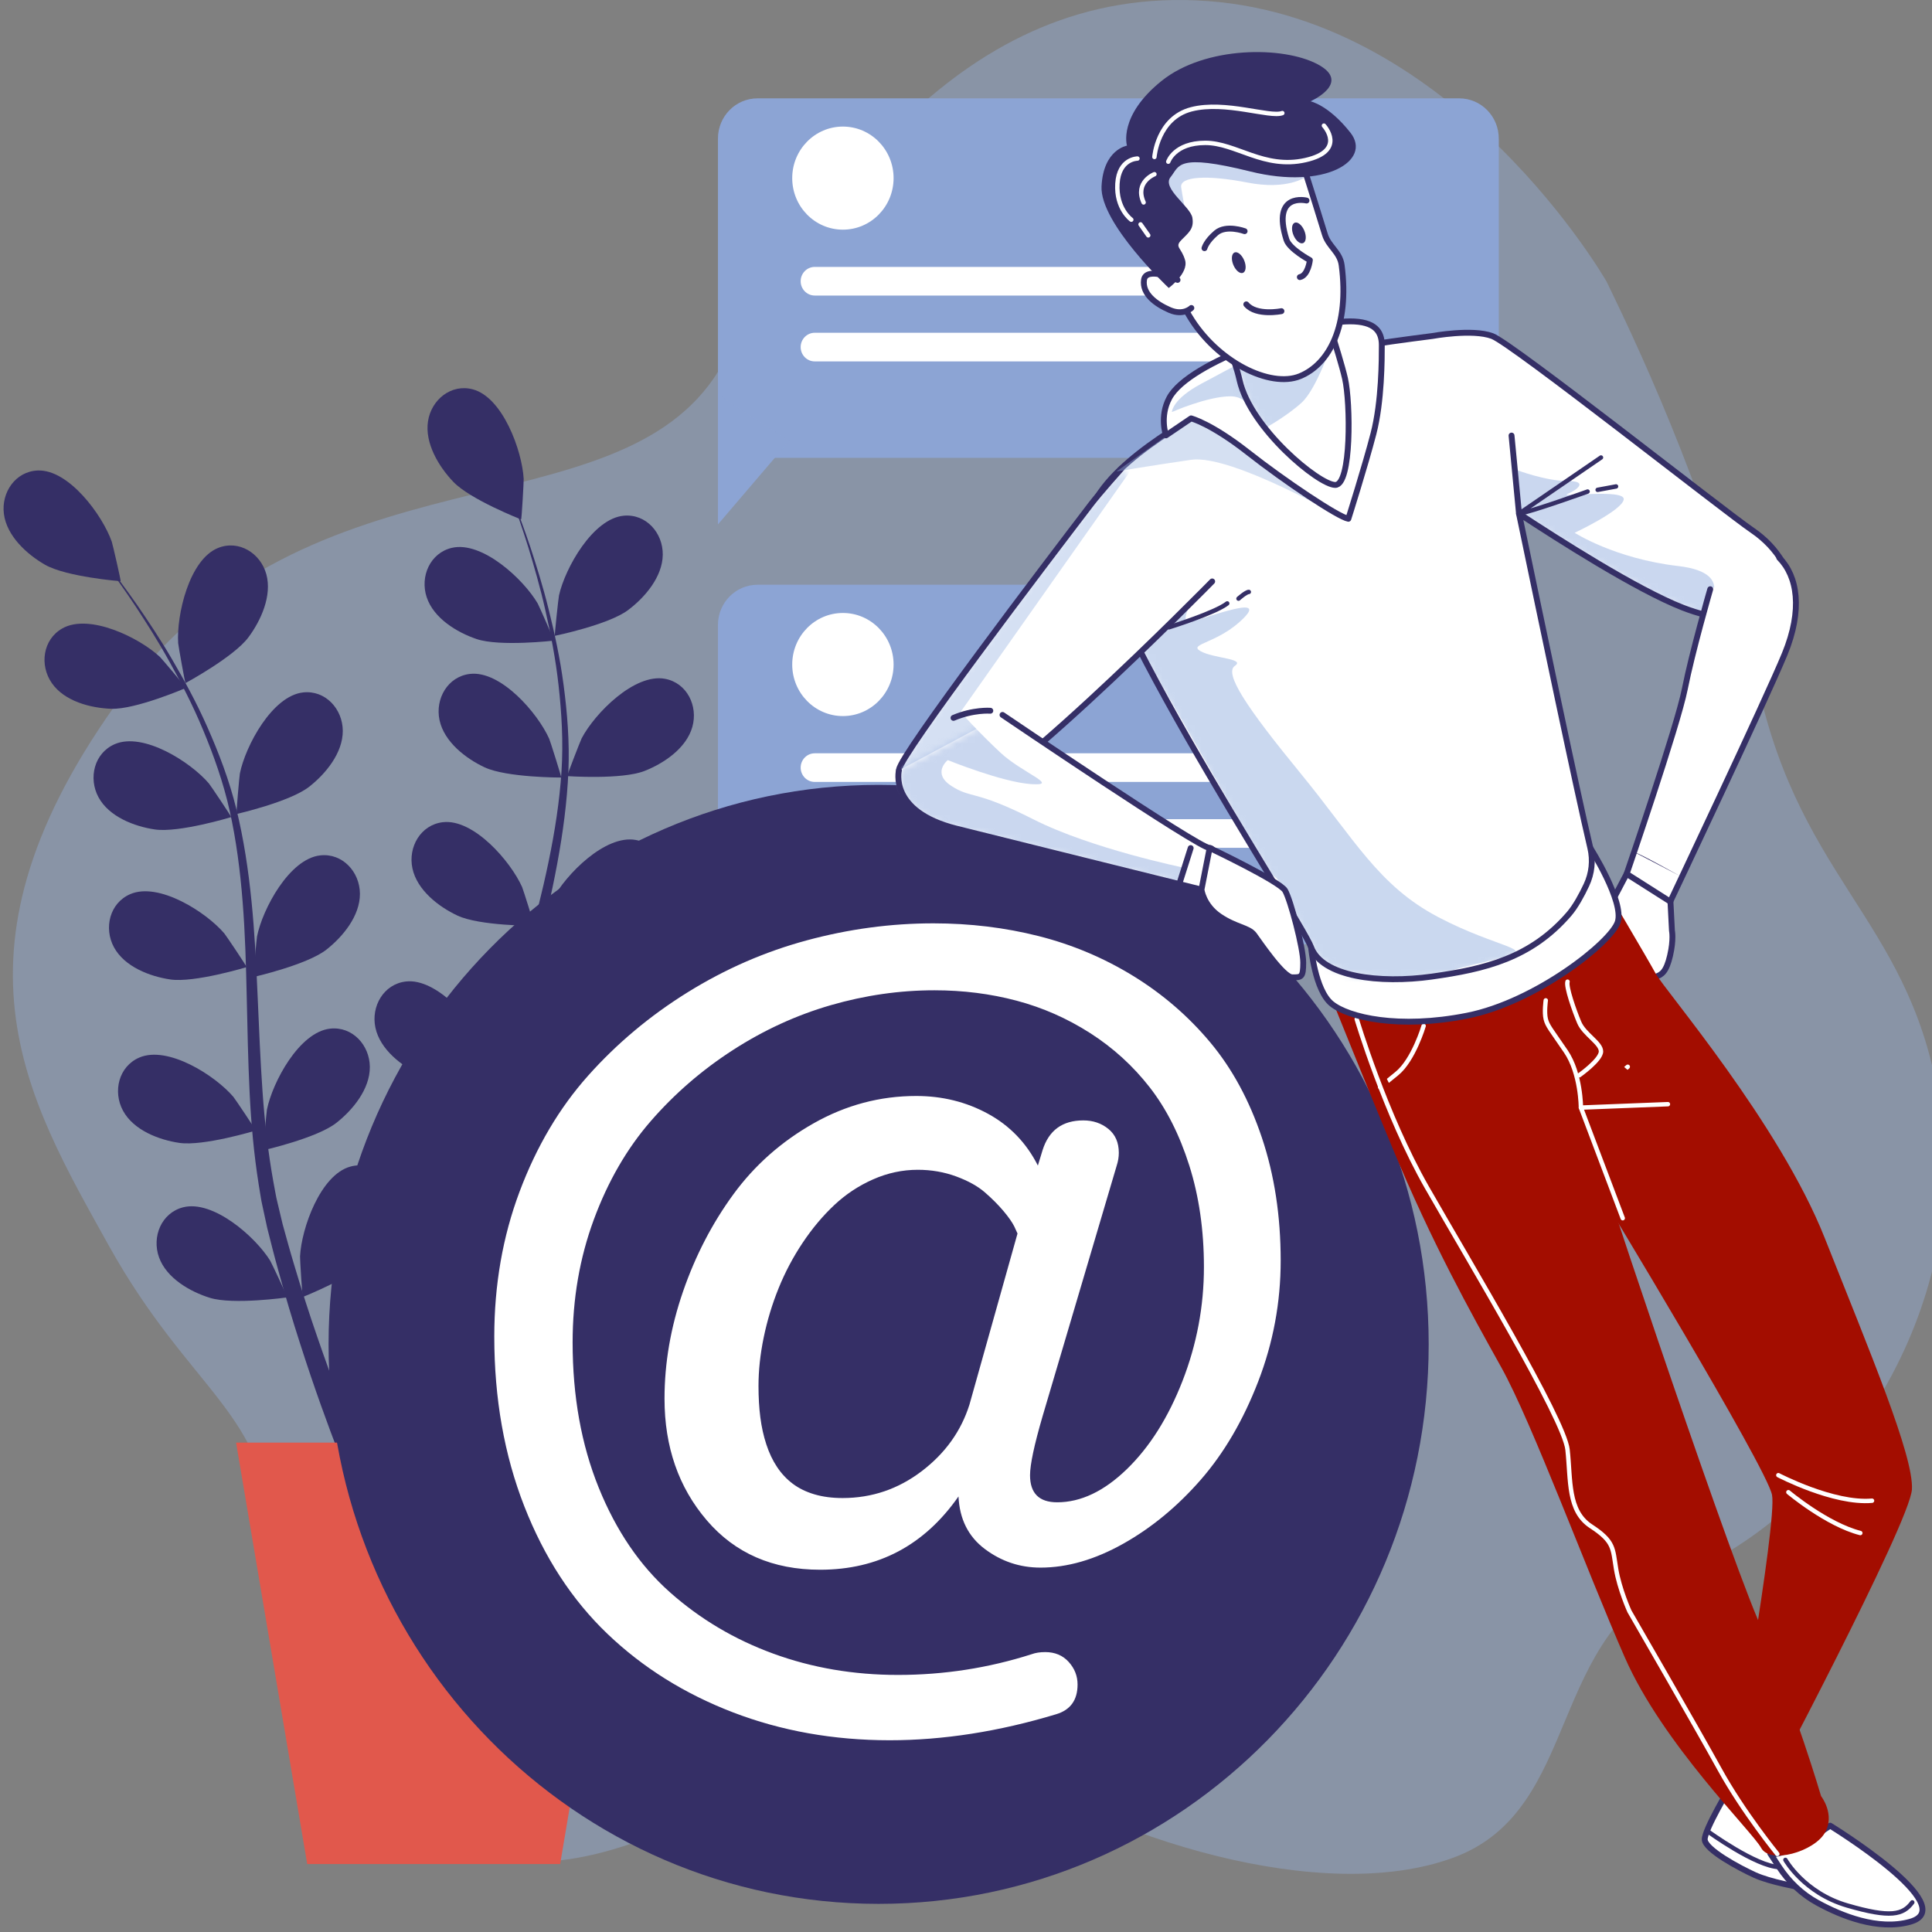<svg width="300" height="300" viewBox="0 0 300 300" fill="none" xmlns="http://www.w3.org/2000/svg">
<rect x="0" y="0" width="300" height="300" fill="#808080" stroke="none"/>
<g clip-path="url(#clip0_230_50189)">
<path opacity="0.4" d="M249.469 43.728C249.469 43.728 226.206 3.033 187.581 0.168C148.956 -2.697 127.449 31.692 111.648 57.484C95.847 83.276 48.005 68.373 19.036 107.922C-9.934 147.47 4.112 170.396 16.841 193.323C29.569 216.249 41.859 219.688 41.859 238.602C41.859 257.517 48.882 282.735 76.534 288.467C104.186 294.198 132.716 259.236 152.467 272.418C172.218 285.601 205.357 295.918 225.657 288.467C245.957 281.015 239.812 253.504 261.758 244.333C283.705 235.162 304.773 206.505 301.7 175.554C298.628 144.603 281.071 138.871 273.609 109.067C266.148 79.264 255.614 56.337 249.469 43.728Z" fill="#96B1E0"/>
<path d="M226.588 71.084H117.622C114.232 71.084 111.485 68.289 111.485 64.841V21.517C111.485 18.069 114.233 15.274 117.622 15.274H226.588C229.978 15.274 232.726 18.069 232.726 21.517V64.841C232.726 68.289 229.978 71.084 226.588 71.084Z" fill="#96B1E0"/>
<path opacity="0.1" d="M226.588 71.084H117.622C114.232 71.084 111.485 68.289 111.485 64.841V21.517C111.485 18.069 114.233 15.274 117.622 15.274H226.588C229.978 15.274 232.726 18.069 232.726 21.517V64.841C232.726 68.289 229.978 71.084 226.588 71.084Z" fill="#352F66"/>
<path d="M111.485 61.27V81.423L122.54 68.482" fill="#96B1E0"/>
<path opacity="0.1" d="M111.485 61.27V81.423L122.54 68.482" fill="#352F66"/>
<path d="M204.775 45.892H126.513C125.306 45.892 124.327 44.897 124.327 43.668C124.327 42.44 125.306 41.445 126.513 41.445H204.775C205.981 41.445 206.96 42.44 206.96 43.668C206.96 44.895 205.981 45.892 204.775 45.892Z" fill="white"/>
<path d="M204.775 56.119H126.513C125.306 56.119 124.327 55.124 124.327 53.895C124.327 52.668 125.306 51.671 126.513 51.671H204.775C205.981 51.671 206.96 52.667 206.96 53.895C206.96 55.124 205.981 56.119 204.775 56.119Z" fill="white"/>
<path d="M130.885 35.662C135.231 35.662 138.755 32.079 138.755 27.658C138.755 23.237 135.231 19.654 130.885 19.654C126.539 19.654 123.016 23.237 123.016 27.658C123.016 32.079 126.539 35.662 130.885 35.662Z" fill="white"/>
<path d="M226.588 146.612H117.622C114.232 146.612 111.485 143.817 111.485 140.369V97.046C111.485 93.598 114.233 90.803 117.622 90.803H226.588C229.978 90.803 232.726 93.598 232.726 97.046V140.369C232.726 143.817 229.978 146.612 226.588 146.612Z" fill="#96B1E0"/>
<path opacity="0.1" d="M226.588 146.612H117.622C114.232 146.612 111.485 143.817 111.485 140.369V97.046C111.485 93.598 114.233 90.803 117.622 90.803H226.588C229.978 90.803 232.726 93.598 232.726 97.046V140.369C232.726 143.817 229.978 146.612 226.588 146.612Z" fill="#352F66"/>
<path d="M111.485 136.797V156.951L122.54 144.01" fill="#96B1E0"/>
<path opacity="0.1" d="M111.485 136.797V156.951L122.54 144.01" fill="#352F66"/>
<path d="M204.775 121.419H126.513C125.306 121.419 124.327 120.424 124.327 119.195C124.327 117.968 125.306 116.972 126.513 116.972H204.775C205.981 116.972 206.96 117.968 206.96 119.195C206.96 120.424 205.981 121.419 204.775 121.419Z" fill="white"/>
<path d="M204.775 131.648H126.513C125.306 131.648 124.327 130.652 124.327 129.425C124.327 128.197 125.306 127.201 126.513 127.201H204.775C205.981 127.201 206.96 128.196 206.96 129.425C206.96 130.652 205.981 131.648 204.775 131.648Z" fill="white"/>
<path d="M130.885 111.191C135.231 111.191 138.755 107.607 138.755 103.186C138.755 98.766 135.231 95.182 130.885 95.182C126.539 95.182 123.016 98.766 123.016 103.186C123.016 107.607 126.539 111.191 130.885 111.191Z" fill="white"/>
<path d="M47.025 201.394C46.942 201.427 46.57 195.481 46.59 195.103C46.809 190.729 49.758 182.41 54.416 181.144C57.773 180.233 60.865 182.717 61.395 186.064C61.937 189.482 59.75 193.12 57.526 195.483C54.915 198.256 47.03 201.391 47.025 201.394Z" fill="#352F66"/>
<path d="M40.939 178.603C40.853 178.623 41.371 172.689 41.446 172.318C42.313 168.028 46.468 160.259 51.262 159.727C54.715 159.344 57.402 162.275 57.428 165.665C57.454 169.127 54.751 172.386 52.2 174.379C49.206 176.717 40.946 178.601 40.939 178.603Z" fill="#352F66"/>
<path d="M39.401 151.701C39.315 151.721 39.833 145.786 39.908 145.416C40.775 141.126 44.93 133.357 49.723 132.824C53.175 132.44 55.863 135.373 55.889 138.762C55.916 142.224 53.212 145.483 50.661 147.476C47.668 149.815 39.408 151.699 39.401 151.701Z" fill="#352F66"/>
<path d="M36.739 126.398C36.653 126.417 37.17 120.483 37.246 120.112C38.113 115.823 42.268 108.053 47.061 107.521C50.514 107.137 53.202 110.07 53.227 113.459C53.254 116.921 50.55 120.18 47.999 122.173C45.005 124.512 36.745 126.396 36.739 126.398Z" fill="#352F66"/>
<path d="M28.81 106.064C28.732 106.107 27.69 100.244 27.666 99.866C27.389 95.496 29.379 86.886 33.864 85.085C37.095 83.788 40.448 85.894 41.352 89.156C42.276 92.488 40.514 96.358 38.573 98.965C36.293 102.025 28.815 106.061 28.81 106.064Z" fill="#352F66"/>
<path d="M44.598 201.46C44.685 201.447 42.151 196.077 41.953 195.756C39.66 192.049 33.086 186.259 28.415 187.474C25.05 188.349 23.547 192.053 24.693 195.237C25.863 198.487 29.52 200.573 32.596 201.528C36.208 202.648 44.592 201.461 44.598 201.46Z" fill="#352F66"/>
<path d="M39.702 175.551C39.786 175.525 36.482 170.606 36.238 170.32C33.419 167.01 26.059 162.3 21.622 164.22C18.425 165.603 17.491 169.497 19.099 172.467C20.74 175.5 24.666 176.998 27.848 177.467C31.584 178.017 39.696 175.553 39.702 175.551Z" fill="#352F66"/>
<path d="M38.298 150.173C38.383 150.148 35.078 145.229 34.834 144.943C32.015 141.633 24.656 136.922 20.219 138.842C17.022 140.226 16.088 144.119 17.695 147.089C19.337 150.122 23.262 151.62 26.445 152.09C30.182 152.64 38.293 150.174 38.298 150.173Z" fill="#352F66"/>
<path d="M35.898 126.881C35.982 126.855 32.678 121.936 32.434 121.65C29.615 118.34 22.256 113.63 17.818 115.55C14.622 116.933 13.688 120.827 15.295 123.797C16.936 126.83 20.862 128.328 24.044 128.797C27.781 129.348 35.892 126.883 35.898 126.881Z" fill="#352F66"/>
<path d="M28.854 106.832C28.935 106.797 25.12 102.278 24.846 102.02C21.686 99.045 13.863 95.186 9.661 97.589C6.633 99.32 6.124 103.296 8.043 106.067C10.002 108.898 14.065 109.948 17.279 110.059C21.053 110.191 28.848 106.835 28.854 106.832Z" fill="#352F66"/>
<path d="M18.732 90.256C18.82 90.263 17.482 84.464 17.355 84.107C15.899 79.986 10.704 72.894 5.886 73.057C2.414 73.175 0.163 76.464 0.609 79.823C1.065 83.254 4.195 86.09 6.997 87.695C10.287 89.581 18.726 90.255 18.732 90.256Z" fill="#352F66"/>
<path d="M55.139 231.967C55.139 231.967 54.143 229.66 52.58 225.607C51.016 221.548 48.862 215.721 46.593 208.62C45.45 205.072 44.286 201.203 43.162 197.08C42.581 195.007 42.063 192.923 41.495 190.682C41.259 189.59 41.021 188.487 40.78 187.374C40.517 186.275 40.378 185.08 40.169 183.922C39.431 179.256 38.991 174.448 38.755 169.55C38.516 164.656 38.424 159.695 38.311 154.747C38.201 149.798 38.063 144.859 37.676 140.022C37.295 135.186 36.678 130.45 35.678 125.953C34.677 121.461 33.154 117.236 31.537 113.353C29.919 109.445 28.062 105.894 26.27 102.669C24.483 99.436 22.651 96.589 21.009 94.08C19.346 91.584 17.821 89.459 16.536 87.732C13.958 84.284 12.34 82.427 12.34 82.427C12.34 82.427 13.997 84.247 16.651 87.641C17.974 89.341 19.546 91.434 21.266 93.899C22.965 96.376 24.863 99.191 26.727 102.397C28.596 105.596 30.54 109.124 32.256 113.029C33.982 116.941 35.601 121.145 36.719 125.696C37.833 130.238 38.561 135.023 39.049 139.896C39.544 144.771 39.788 149.736 40.004 154.687C40.223 159.639 40.421 164.582 40.76 169.422C41.096 174.257 41.639 179.009 42.447 183.495C42.674 184.616 42.817 185.711 43.107 186.825C43.372 187.932 43.634 189.031 43.893 190.117C44.468 192.191 45.049 194.335 45.66 196.344C46.86 200.399 48.093 204.204 49.3 207.69C51.696 214.672 53.952 220.394 55.583 224.369C57.219 228.352 58.229 230.559 58.229 230.559C58.624 231.421 58.257 232.445 57.409 232.847C56.561 233.249 55.555 232.875 55.16 232.013C55.156 232.004 55.151 231.995 55.148 231.987L55.139 231.967Z" fill="#352F66"/>
<path d="M76.985 195.391C76.897 195.399 78.202 189.591 78.325 189.234C79.758 185.104 84.911 177.981 89.73 178.115C93.202 178.212 95.473 181.488 95.047 184.85C94.611 188.283 91.496 191.139 88.705 192.761C85.427 194.665 76.991 195.391 76.985 195.391Z" fill="#352F66"/>
<path d="M77.52 171.782C77.432 171.776 79.587 166.236 79.762 165.902C81.793 162.041 87.947 155.793 92.692 156.669C96.109 157.299 97.866 160.887 96.944 164.145C96.001 167.472 92.499 169.815 89.496 170.987C85.972 172.364 77.526 171.783 77.52 171.782Z" fill="#352F66"/>
<path d="M83.563 145.545C83.475 145.539 85.63 139.999 85.805 139.665C87.836 135.804 93.99 129.556 98.734 130.431C102.152 131.062 103.909 134.65 102.987 137.907C102.044 141.234 98.541 143.577 95.54 144.75C92.015 146.127 83.57 145.546 83.563 145.545Z" fill="#352F66"/>
<path d="M88.083 120.516C87.995 120.51 90.15 114.971 90.325 114.637C92.356 110.775 98.51 104.527 103.254 105.403C106.672 106.033 108.429 109.621 107.506 112.879C106.564 116.206 103.061 118.549 100.059 119.722C96.535 121.098 88.089 120.516 88.083 120.516Z" fill="#352F66"/>
<path d="M86.163 98.729C86.077 98.746 86.716 92.825 86.8 92.456C87.755 88.186 92.07 80.507 96.872 80.077C100.333 79.767 102.959 82.756 102.914 86.145C102.869 89.607 100.099 92.808 97.508 94.746C94.466 97.02 86.169 98.727 86.163 98.729Z" fill="#352F66"/>
<path d="M74.64 194.754C74.728 194.768 73.8 188.885 73.699 188.521C72.535 184.305 67.852 176.854 63.034 176.666C59.563 176.531 57.087 179.649 57.295 183.032C57.51 186.488 60.433 189.544 63.115 191.349C66.263 193.467 74.634 194.753 74.64 194.754Z" fill="#352F66"/>
<path d="M77.186 168.497C77.274 168.497 75.48 162.826 75.326 162.481C73.549 158.493 67.809 151.849 63.019 152.406C59.568 152.808 57.584 156.271 58.295 159.583C59.022 162.966 62.367 165.536 65.286 166.907C68.714 168.516 77.18 168.497 77.186 168.497Z" fill="#352F66"/>
<path d="M82.933 143.761C83.022 143.761 81.228 138.09 81.075 137.745C79.297 133.756 73.558 127.113 68.767 127.67C65.316 128.072 63.332 131.535 64.043 134.847C64.77 138.23 68.114 140.8 71.034 142.171C74.462 143.78 82.927 143.761 82.933 143.761Z" fill="#352F66"/>
<path d="M87.141 120.736C87.229 120.736 85.436 115.065 85.281 114.72C83.504 110.731 77.764 104.087 72.974 104.645C69.523 105.047 67.539 108.51 68.25 111.822C68.977 115.205 72.321 117.775 75.241 119.146C78.669 120.755 87.135 120.736 87.141 120.736Z" fill="#352F66"/>
<path d="M85.991 99.478C86.079 99.468 83.684 94.031 83.494 93.706C81.296 89.94 74.874 83.978 70.174 85.067C66.787 85.853 65.189 89.516 66.253 92.728C67.34 96.009 70.942 98.191 73.993 99.227C77.573 100.443 85.985 99.479 85.991 99.478Z" fill="#352F66"/>
<path d="M80.919 80.659C81.001 80.691 81.339 74.744 81.318 74.365C81.074 69.993 78.075 61.691 73.409 60.455C70.048 59.564 66.97 62.067 66.459 65.416C65.938 68.838 68.146 72.462 70.383 74.812C73.01 77.57 80.913 80.657 80.919 80.659Z" fill="#352F66"/>
<path d="M76.22 227.051C76.22 227.051 75.909 224.55 75.544 220.213C75.178 215.869 74.741 209.66 74.551 202.196C74.447 198.464 74.413 194.419 74.487 190.139C74.509 187.985 74.595 185.837 74.677 183.524C74.756 182.41 74.836 181.283 74.917 180.145C74.972 179.016 75.173 177.829 75.296 176.659C75.892 171.973 76.815 167.235 77.956 162.471C79.095 157.71 80.394 152.927 81.668 148.15C82.946 143.374 84.194 138.598 85.174 133.849C86.161 129.103 86.892 124.384 87.19 119.783C87.487 115.187 87.206 110.696 86.743 106.505C86.283 102.291 85.496 98.35 84.678 94.739C83.869 91.124 82.908 87.863 82.034 84.983C81.137 82.109 80.267 79.631 79.519 77.604C78.01 73.552 76.979 71.305 76.979 71.305C76.979 71.305 78.059 73.528 79.654 77.55C80.447 79.563 81.37 82.024 82.331 84.884C83.267 87.75 84.301 90.998 85.191 94.611C86.09 98.218 86.966 102.163 87.52 106.403C88.081 110.652 88.459 115.151 88.258 119.838C88.057 124.514 87.417 129.311 86.524 134.125C85.636 138.942 84.482 143.773 83.306 148.582C82.132 153.393 80.939 158.189 79.912 162.928C78.883 167.661 78.075 172.374 77.597 176.908C77.502 178.048 77.332 179.14 77.3 180.291C77.243 181.43 77.189 182.559 77.133 183.675C77.105 185.83 77.062 188.053 77.087 190.156C77.104 194.39 77.224 198.394 77.406 202.087C77.751 209.473 78.316 215.612 78.768 219.895C79.224 224.187 79.576 226.595 79.576 226.595C79.714 227.536 79.075 228.411 78.151 228.552C77.227 228.691 76.366 228.042 76.227 227.102C76.225 227.092 76.225 227.083 76.224 227.072L76.22 227.051Z" fill="#352F66"/>
<path d="M86.98 289.446H47.705L36.658 224.012H98.026L86.98 289.446Z" fill="#E1584C"/>
<path d="M136.433 295.631C183.605 295.631 221.846 256.735 221.846 208.754C221.846 160.772 183.605 121.876 136.433 121.876C89.26 121.876 51.02 160.772 51.02 208.754C51.02 256.735 89.26 295.631 136.433 295.631Z" fill="#352F66"/>
<path d="M113.807 265.891C106.293 263.005 99.792 258.936 94.306 253.686C88.819 248.436 84.522 241.838 81.413 233.892C78.305 225.948 76.752 217.164 76.752 207.541C76.752 199.514 78.062 192.009 80.684 185.026C83.306 178.044 86.847 172.05 91.306 167.047C95.767 162.044 100.915 157.727 106.753 154.099C112.591 150.47 118.767 147.776 125.281 146.017C131.794 144.257 138.348 143.376 144.944 143.376C150.619 143.376 156.065 144.037 161.281 145.356C166.497 146.676 171.389 148.738 175.958 151.541C180.525 154.346 184.512 157.782 187.918 161.851C191.323 165.921 193.998 170.855 195.945 176.655C197.891 182.456 198.864 188.819 198.864 195.747C198.864 202.235 197.701 208.49 195.377 214.51C193.052 220.531 190.078 225.617 186.458 229.769C182.836 233.921 178.822 237.232 174.417 239.707C170.012 242.181 165.727 243.418 161.565 243.418C158.376 243.418 155.497 242.457 152.93 240.532C150.362 238.608 148.998 235.885 148.835 232.367C143.537 239.954 136.375 243.747 127.348 243.747C119.997 243.747 114.132 241.19 109.753 236.078C105.375 230.965 103.186 224.669 103.186 217.192C103.186 211.639 104.145 206.085 106.065 200.532C107.982 194.979 110.592 189.949 113.889 185.44C117.186 180.932 121.334 177.262 126.335 174.43C131.335 171.599 136.646 170.183 142.268 170.183C146.322 170.183 150.038 171.105 153.417 172.946C156.795 174.788 159.377 177.468 161.161 180.986L161.891 178.595C162.863 175.517 164.971 173.976 168.216 173.976C169.729 173.976 171.025 174.417 172.107 175.296C173.188 176.176 173.729 177.413 173.729 179.007C173.729 179.668 173.619 180.327 173.404 180.987L161.891 219.914C160.594 224.368 159.944 227.42 159.944 229.069C159.944 231.873 161.349 233.276 164.161 233.276C167.835 233.276 171.444 231.558 174.985 228.122C178.524 224.686 181.403 220.121 183.62 214.431C185.836 208.739 186.945 202.843 186.945 196.741C186.945 191.023 186.187 185.771 184.674 180.988C183.16 176.205 181.107 172.15 178.513 168.823C175.917 165.497 172.836 162.693 169.268 160.411C165.701 158.129 161.891 156.453 157.837 155.38C153.782 154.307 149.538 153.771 145.106 153.771C139.7 153.771 134.335 154.543 129.011 156.081C123.686 157.621 118.618 159.944 113.808 163.049C108.996 166.156 104.739 169.84 101.038 174.101C97.334 178.363 94.389 183.462 92.2 189.4C90.01 195.339 88.916 201.689 88.916 208.452C88.916 216.811 90.266 224.328 92.97 231.009C95.673 237.69 99.361 243.106 104.038 247.257C108.713 251.408 114.064 254.584 120.092 256.782C126.119 258.983 132.566 260.082 139.432 260.082C146.567 260.082 153.486 259.009 160.189 256.865C160.784 256.646 161.486 256.536 162.297 256.536C163.81 256.536 165.025 257.045 165.946 258.063C166.865 259.081 167.324 260.247 167.324 261.567C167.324 263.987 166.215 265.525 163.999 266.186C155.081 268.879 146.458 270.226 138.135 270.226C129.428 270.222 121.319 268.778 113.807 265.891ZM143.119 228.448C146.768 225.672 149.241 222.221 150.539 218.098L157.998 191.541L157.511 190.469C157.187 189.809 156.62 188.999 155.809 188.035C154.998 187.075 154.038 186.111 152.93 185.149C151.822 184.187 150.335 183.363 148.471 182.675C146.606 181.989 144.619 181.644 142.51 181.644C140.131 181.644 137.82 182.139 135.578 183.129C133.334 184.118 131.321 185.452 129.537 187.129C127.753 188.807 126.117 190.758 124.631 192.984C123.144 195.211 121.901 197.562 120.901 200.036C119.9 202.51 119.13 205.055 118.59 207.666C118.049 210.278 117.779 212.793 117.779 215.212C117.779 216.972 117.873 218.594 118.063 220.079C118.253 221.563 118.562 222.965 118.996 224.285C119.427 225.605 119.981 226.774 120.658 227.789C121.333 228.809 122.144 229.674 123.09 230.388C124.036 231.103 125.158 231.653 126.456 232.038C127.753 232.423 129.213 232.615 130.835 232.615C135.375 232.613 139.47 231.225 143.119 228.448Z" fill="white"/>
<path d="M252.587 135.692C252.587 135.692 249.833 140.955 249.396 141.699C248.958 142.441 247.497 146.453 247.934 147.344C248.372 148.236 248.811 148.83 249.687 148.978C250.563 149.127 251.294 150.761 252.755 151.058C254.216 151.355 255.53 151.355 255.53 151.355C255.53 151.355 256.26 151.95 257.137 151.652C258.014 151.355 258.744 150.91 259.328 148.384C259.913 145.858 259.62 144.521 259.62 144.521L259.359 139.422L252.587 135.692Z" fill="white" stroke="#352F66" stroke-width="0.912" stroke-miterlimit="10" stroke-linecap="round" stroke-linejoin="round"/>
<path d="M268.669 277.464C268.669 277.464 264.708 284.03 264.708 285.615C264.708 287.2 270.164 290.107 272.502 291.164C274.841 292.221 278.997 293.014 282.375 293.542C285.752 294.07 292.767 295.392 290.689 292.749C288.611 290.107 276.14 282.972 275.62 282.179C275.101 281.387 273.466 280.047 273.466 280.047L268.669 277.464Z" fill="white" stroke="#352F66" stroke-width="0.912" stroke-miterlimit="10" stroke-linecap="round" stroke-linejoin="round"/>
<path d="M274.876 287.796L276.266 289.916C277.773 292.216 279.792 294.133 282.183 295.445C285.891 297.481 291.613 299.813 296.601 298.414C304.783 296.118 284.187 283.49 284.187 283.49C284.187 283.49 276.851 288.656 274.876 287.796Z" fill="white" stroke="#352F66" stroke-width="0.912" stroke-miterlimit="10" stroke-linecap="round" stroke-linejoin="round"/>
<path d="M277.237 288.8C277.237 288.8 280.121 293.932 286.848 295.887C293.576 297.842 295.498 297.353 296.939 295.398" stroke="#352F66" stroke-width="0.684" stroke-miterlimit="10" stroke-linecap="round" stroke-linejoin="round"/>
<path d="M265.224 284.401C265.224 284.401 272.653 289.81 276.266 289.916" stroke="#352F66" stroke-width="0.684" stroke-miterlimit="10" stroke-linecap="round" stroke-linejoin="round"/>
<path d="M249.107 137.503C249.107 137.503 255.69 148.607 257.101 151.19C258.512 153.773 276.287 174.436 283.341 192.229C290.395 210.023 297.166 226.094 296.884 231.26C296.602 236.426 273.466 280.048 273.466 280.048L268.669 277.465C268.669 277.465 276.005 236.426 275.158 232.121C274.312 227.817 248.354 185.055 248.354 185.055C248.354 185.055 236.222 176.446 231.143 166.402" fill="#A30D00"/>
<path d="M250.047 165.251C250.047 165.251 246.379 173.287 246.379 174.435C246.379 175.584 266.976 237.286 272.901 251.348C278.826 265.41 282.776 278.899 282.776 278.899C282.776 278.899 285.033 281.769 283.34 284.638C281.647 287.508 274.876 289.517 273.465 286.934C272.054 284.352 258.229 270.863 252.304 257.374C246.379 243.886 237.915 220.928 233.118 212.317C228.321 203.708 222.395 193.089 216.188 178.166C209.981 163.243 203.584 147.076 203.584 147.076C203.584 147.076 215.434 148.511 228.413 144.207C241.392 139.902 246.942 131.668 246.942 131.668C246.942 131.668 250.243 140.254 251.097 141.917" fill="#A30D00"/>
<path d="M251.978 189.163L245.483 171.987L252.757 165.644" fill="#A30D00"/>
<path d="M251.978 189.163L245.483 171.987L252.757 165.644" stroke="white" stroke-width="0.684" stroke-miterlimit="10" stroke-linecap="round" stroke-linejoin="round"/>
<path d="M258.992 171.457L245.482 171.986C245.482 171.986 245.482 166.701 243.144 163.265C240.806 159.83 240.285 159.301 240.026 158.244C239.766 157.188 240.026 155.337 240.026 155.337" fill="#A30D00"/>
<path d="M258.992 171.457L245.482 171.986C245.482 171.986 245.482 166.701 243.144 163.265C240.806 159.83 240.285 159.301 240.026 158.244C239.766 157.188 240.026 155.337 240.026 155.337" stroke="white" stroke-width="0.684" stroke-miterlimit="10" stroke-linecap="round" stroke-linejoin="round"/>
<path d="M276.14 229.065C276.14 229.065 284.713 233.557 290.688 233.029L276.14 229.065Z" fill="#A30D00"/>
<path d="M276.14 229.065C276.14 229.065 284.713 233.557 290.688 233.029" stroke="white" stroke-width="0.684" stroke-miterlimit="10" stroke-linecap="round" stroke-linejoin="round"/>
<path d="M277.698 231.707C277.698 231.707 283.673 236.728 288.869 238.049L277.698 231.707Z" fill="#A30D00"/>
<path d="M277.698 231.707C277.698 231.707 283.673 236.728 288.869 238.049" stroke="white" stroke-width="0.684" stroke-miterlimit="10" stroke-linecap="round" stroke-linejoin="round"/>
<path d="M243.405 152.432C243.145 153.224 244.444 156.924 245.223 158.774C246.002 160.623 248.601 161.945 248.601 163.266C248.601 164.587 245.223 166.966 245.223 166.966" fill="#A30D00"/>
<path d="M243.405 152.432C243.145 153.224 244.444 156.924 245.223 158.774C246.002 160.623 248.601 161.945 248.601 163.266C248.601 164.587 245.223 166.966 245.223 166.966" stroke="white" stroke-width="0.684" stroke-miterlimit="10" stroke-linecap="round" stroke-linejoin="round"/>
<path d="M221.062 159.302C221.062 159.302 219.503 164.587 216.905 166.701C214.307 168.814 214.307 168.814 214.307 168.814" fill="#A30D00"/>
<path d="M221.062 159.302C221.062 159.302 219.503 164.587 216.905 166.701C214.307 168.814 214.307 168.814 214.307 168.814" stroke="white" stroke-width="0.684" stroke-miterlimit="10" stroke-linecap="round" stroke-linejoin="round"/>
<path d="M210.671 158.245C210.671 158.245 215.088 173.044 221.582 184.406C228.077 195.769 242.885 220.345 243.405 225.101C243.924 229.858 243.405 234.614 247.042 236.992C250.68 239.371 250.42 240.428 250.94 243.598C251.459 246.77 253.018 250.204 253.018 250.204C253.018 250.204 263.409 268.173 267.047 274.78C270.684 281.386 275.984 287.887 275.984 287.887" fill="#A30D00"/>
<path d="M210.671 158.245C210.671 158.245 215.088 173.044 221.582 184.406C228.077 195.769 242.885 220.345 243.405 225.101C243.924 229.858 243.405 234.614 247.042 236.992C250.68 239.371 250.42 240.428 250.94 243.598C251.459 246.77 253.018 250.204 253.018 250.204C253.018 250.204 263.409 268.173 267.047 274.78C270.684 281.386 275.984 287.887 275.984 287.887" stroke="white" stroke-width="0.684" stroke-miterlimit="10" stroke-linecap="round" stroke-linejoin="round"/>
<path d="M203.585 147.076C203.585 147.076 204.176 153.753 206.773 155.866C209.371 157.98 217.165 159.83 227.817 157.716C238.468 155.602 250.16 146.353 251.199 143.182C252.238 140.01 246.944 131.673 246.944 131.673C246.944 131.673 240.807 140.539 223.661 143.446C206.514 146.354 203.585 147.076 203.585 147.076Z" fill="white" stroke="#352F66" stroke-width="0.912" stroke-miterlimit="10" stroke-linecap="round" stroke-linejoin="round"/>
<path d="M272.055 82.312C267.823 79.442 234.812 53.326 231.708 52.179C228.604 51.031 222.397 52.179 222.397 52.179C222.397 52.179 203.272 54.551 199.26 56.197C198.885 56.35 190.262 61.389 189.949 61.65C186.845 64.232 173.267 70.595 169.599 78.63C165.448 87.722 201.891 142.485 203.584 147.076C205.277 151.668 214.178 152.787 222.361 151.638C230.543 150.49 237.725 148.798 243.65 141.91C244.664 140.731 245.618 138.954 246.335 137.429C247.18 135.633 247.4 133.608 246.944 131.673C244.827 122.713 239.428 96.863 235.871 79.761C241.809 83.656 254.151 91.572 261.334 94.365C270.927 98.096 278.263 95.512 278.263 92.356C278.262 89.2 276.287 85.183 272.055 82.312Z" fill="white"/>
<mask id="mask0_230_50189" style="mask-type:luminance" maskUnits="userSpaceOnUse" x="169" y="51" width="110" height="102">
<path d="M272.055 82.312C267.823 79.442 234.812 53.326 231.708 52.179C228.604 51.031 222.397 52.179 222.397 52.179C222.397 52.179 203.272 54.551 199.26 56.197C198.885 56.35 190.262 61.389 189.949 61.65C186.845 64.232 173.267 70.595 169.599 78.63C165.448 87.722 201.891 142.485 203.584 147.076C205.277 151.668 214.178 152.787 222.361 151.638C230.543 150.49 237.725 148.798 243.65 141.91C244.664 140.731 245.618 138.954 246.335 137.429C247.18 135.633 247.4 133.608 246.944 131.673C244.827 122.713 239.428 96.863 235.871 79.761C241.809 83.656 254.151 91.572 261.334 94.365C270.927 98.096 278.263 95.512 278.263 92.356C278.262 89.2 276.287 85.183 272.055 82.312Z" fill="white"/>
</mask>
<g mask="url(#mask0_230_50189)">
<path opacity="0.5" d="M235.487 72.971C235.487 72.971 240.001 74.693 243.387 74.693C246.773 74.693 244.798 76.128 243.387 76.702C241.976 77.275 252.417 75.841 252.134 77.563C251.852 79.285 244.515 82.729 244.515 82.729C244.515 82.729 250.723 86.747 260.598 87.895C270.473 89.044 264.266 95.07 264.266 95.07C264.266 95.07 248.387 89.139 235.87 79.764L235.487 72.971Z" fill="#96B1E0"/>
</g>
<mask id="mask1_230_50189" style="mask-type:luminance" maskUnits="userSpaceOnUse" x="169" y="51" width="110" height="102">
<path d="M272.055 82.312C267.823 79.442 234.812 53.326 231.708 52.179C228.604 51.031 222.397 52.179 222.397 52.179C222.397 52.179 203.272 54.551 199.26 56.197C198.885 56.35 190.262 61.389 189.949 61.65C186.845 64.232 173.267 70.595 169.599 78.63C165.448 87.722 201.891 142.485 203.584 147.076C205.277 151.668 214.178 152.787 222.361 151.638C230.543 150.49 237.725 148.798 243.65 141.91C244.664 140.731 245.618 138.954 246.335 137.429C247.18 135.633 247.4 133.608 246.944 131.673C244.827 122.713 239.428 96.863 235.871 79.761C241.809 83.656 254.151 91.572 261.334 94.365C270.927 98.096 278.263 95.512 278.263 92.356C278.262 89.2 276.287 85.183 272.055 82.312Z" fill="white"/>
</mask>
<g mask="url(#mask1_230_50189)">
<g opacity="0.5">
<path d="M185.546 92.486C185.546 92.486 183.289 96.217 184.418 96.504C185.546 96.79 197.115 91.912 193.164 95.93C189.214 99.948 184.418 99.948 186.393 101.096C188.368 102.244 193.447 102.244 191.754 103.392C190.061 104.54 193.447 109.705 201.912 120.037C210.376 130.368 214.044 137.542 223.355 142.421C232.666 147.301 238.873 147.301 233.23 148.735C227.587 150.17 221.662 151.031 221.38 153.614C221.38 153.614 221.662 155.623 218.276 157.058C214.89 158.493 212.915 158.206 210.376 157.058C207.837 155.91 206.99 155.91 206.426 154.476C205.862 153.04 203.584 147.077 203.584 147.077L199.542 138.275L198.244 136.395L197.115 135.534L177.364 101.096L185.546 92.486Z" fill="#96B1E0"/>
</g>
</g>
<path d="M272.055 82.312C267.823 79.442 234.812 53.326 231.708 52.179C228.604 51.031 222.397 52.179 222.397 52.179C222.397 52.179 203.272 54.551 199.26 56.197C198.885 56.35 190.262 61.389 189.949 61.65C186.845 64.232 173.267 70.595 169.599 78.63C165.448 87.722 201.891 142.485 203.584 147.076C205.277 151.668 214.178 152.787 222.361 151.638C230.543 150.49 237.725 148.798 243.65 141.91C244.664 140.731 245.618 138.954 246.335 137.429C247.18 135.633 247.4 133.608 246.944 131.673C244.827 122.713 239.428 96.863 235.871 79.761C241.809 83.656 254.151 91.572 261.334 94.365C270.927 98.096 278.263 95.512 278.263 92.356C278.262 89.2 276.287 85.183 272.055 82.312Z" stroke="#352F66" stroke-width="0.912" stroke-miterlimit="10" stroke-linecap="round" stroke-linejoin="round"/>
<path d="M174.133 72.759C174.133 72.759 170.744 76.553 169.427 78.276C162.362 87.518 139.862 117.114 139.608 119.498C139.368 121.765 140.431 123.495 145.933 125.647C151.435 127.799 188.228 90.284 188.228 90.284" fill="white"/>
<mask id="mask2_230_50189" style="mask-type:luminance" maskUnits="userSpaceOnUse" x="139" y="72" width="50" height="54">
<path d="M174.133 72.759C174.133 72.759 170.744 76.553 169.427 78.276C162.362 87.518 139.862 117.114 139.608 119.498C139.368 121.765 140.431 123.495 145.933 125.647C151.435 127.799 188.228 90.284 188.228 90.284" fill="white"/>
</mask>
<g mask="url(#mask2_230_50189)">
<g opacity="0.5">
<path opacity="0.8" d="M176.236 72.109L149.15 110.566C149.15 110.566 151.971 113.723 155.357 116.879C158.743 120.037 164.668 122.046 160.153 121.759C155.639 121.472 147.174 118.028 147.174 118.028C147.174 118.028 144.635 120.037 147.738 122.046C150.842 124.054 151.406 122.619 160.435 127.212C169.464 131.803 183.91 134.772 183.91 134.772L182.739 137.182L144.353 127.212C144.353 127.212 138.769 124.371 139.585 119.621C140.403 114.871 153.34 99.825 153.34 99.825L171.883 75.097C171.883 75.097 173.623 72.478 176.236 72.109Z" fill="#96B1E0"/>
</g>
</g>
<path d="M174.133 72.759C174.133 72.759 170.744 76.553 169.427 78.276C162.362 87.518 139.862 117.114 139.608 119.498C139.368 121.765 140.431 123.495 145.933 125.647C151.435 127.799 188.228 90.284 188.228 90.284" stroke="#352F66" stroke-width="0.912" stroke-miterlimit="10" stroke-linecap="round" stroke-linejoin="round"/>
<path d="M248.601 71.042L235.87 79.763C237.688 79.498 246.522 76.327 246.522 76.327" stroke="#352F66" stroke-width="0.684" stroke-miterlimit="10" stroke-linecap="round" stroke-linejoin="round"/>
<path d="M248.081 76.063L250.939 75.534" stroke="#352F66" stroke-width="0.684" stroke-miterlimit="10" stroke-linecap="round" stroke-linejoin="round"/>
<path d="M153.778 110.365C153.778 110.365 151.176 110.151 148.059 111.472" stroke="#352F66" stroke-width="0.912" stroke-miterlimit="10" stroke-linecap="round" stroke-linejoin="round"/>
<path d="M181.52 97.406C181.52 97.406 188.666 95.181 190.563 93.698" stroke="#352F66" stroke-width="0.684" stroke-miterlimit="10" stroke-linecap="round" stroke-linejoin="round"/>
<path d="M192.312 92.955C192.312 92.955 193.48 91.917 193.916 91.917" stroke="#352F66" stroke-width="0.684" stroke-miterlimit="10" stroke-linecap="round" stroke-linejoin="round"/>
<path d="M235.87 79.762L234.71 67.633" stroke="#352F66" stroke-width="0.912" stroke-miterlimit="10" stroke-linecap="round" stroke-linejoin="round"/>
<path d="M139.585 119.621C139.585 119.621 137.94 126.011 148.474 128.661C153.472 129.918 186.564 138.132 186.564 138.132C186.564 138.132 189.526 131.675 187.834 131.675C186.141 131.675 155.669 111.012 155.669 111.012" fill="white"/>
<mask id="mask3_230_50189" style="mask-type:luminance" maskUnits="userSpaceOnUse" x="139" y="111" width="50" height="28">
<path d="M139.585 119.621C139.585 119.621 137.94 126.011 148.474 128.661C153.472 129.918 186.564 138.132 186.564 138.132C186.564 138.132 189.526 131.675 187.834 131.675C186.141 131.675 155.669 111.012 155.669 111.012" fill="white"/>
</mask>
<g mask="url(#mask3_230_50189)">
<path opacity="0.5" d="M176.236 72.109L149.15 110.566C149.15 110.566 151.971 113.723 155.357 116.879C158.743 120.037 164.668 122.045 160.153 121.759C155.639 121.472 147.174 118.028 147.174 118.028C147.174 118.028 144.635 120.037 147.738 122.045C150.842 124.054 151.406 122.619 160.435 127.212C169.464 131.803 183.916 134.754 183.916 134.754L182.896 137.222L144.352 127.212C144.352 127.212 137.052 123.698 139.585 119.621C142.459 114.995 153.339 99.825 153.339 99.825L172.284 75.267C172.286 75.266 172.85 72.396 176.236 72.109Z" fill="#96B1E0"/>
</g>
<path d="M139.585 119.621C139.585 119.621 137.94 126.011 148.474 128.661C153.472 129.918 186.564 138.132 186.564 138.132C186.564 138.132 189.526 131.675 187.834 131.675C186.141 131.675 155.669 111.012 155.669 111.012" stroke="#352F66" stroke-width="0.912" stroke-miterlimit="10" stroke-linecap="round" stroke-linejoin="round"/>
<path d="M187.834 131.674C187.834 131.674 198.697 136.84 199.543 138.274C200.389 139.71 202.365 147.17 202.365 149.467C202.365 151.764 202.083 151.763 200.672 151.763C199.261 151.763 195.593 146.31 194.747 145.162C193.9 144.014 191.925 144.014 189.386 142.293C186.846 140.571 186.564 138.132 186.564 138.132L187.834 131.674Z" fill="white" stroke="#352F66" stroke-width="0.912" stroke-miterlimit="10" stroke-linecap="round" stroke-linejoin="round"/>
<path d="M183.196 137.021L184.887 131.69" stroke="#352F66" stroke-width="0.912" stroke-miterlimit="10" stroke-linecap="round" stroke-linejoin="round"/>
<path opacity="0.4" d="M208.6 80.555C208.6 80.555 191.199 70.49 184.957 71.397C178.714 72.304 173.364 73.211 173.364 73.211L184.951 64.964C190.675 67.759 199.041 73.947 208.6 80.555Z" fill="#96B1E0"/>
<path d="M265.565 91.496C265.565 91.496 262.744 101.254 261.615 106.994C260.486 112.733 252.586 135.693 252.586 135.693L259.357 139.997C259.357 139.997 274.311 108.429 277.132 101.541C279.954 94.653 279.107 89.487 276.286 86.617" fill="white"/>
<path d="M265.565 91.496C265.565 91.496 262.744 101.254 261.615 106.994C260.486 112.733 252.586 135.693 252.586 135.693L259.357 139.997C259.357 139.997 274.311 108.429 277.132 101.541C279.954 94.653 279.107 89.487 276.286 86.617" stroke="#352F66" stroke-width="0.912" stroke-miterlimit="10" stroke-linecap="round" stroke-linejoin="round"/>
<path d="M253.87 132.378C254.378 132.378 260.802 135.989 260.802 135.989L253.87 132.378Z" fill="#352F66"/>
<path d="M209.371 80.555C207.813 80.291 199.499 74.742 193.784 70.249C188.068 65.757 184.95 64.965 184.95 64.965L181.053 67.606C181.053 67.606 180.014 64.699 181.573 61.793C183.131 58.886 188.587 55.98 194.043 53.865C199.499 51.752 205.734 49.901 209.631 49.901C213.528 49.901 214.567 51.486 214.567 53.601C214.567 55.715 214.567 62.322 213.269 67.342C211.97 72.363 209.371 80.555 209.371 80.555Z" fill="white"/>
<mask id="mask4_230_50189" style="mask-type:luminance" maskUnits="userSpaceOnUse" x="180" y="49" width="35" height="32">
<path d="M209.371 80.555C207.813 80.291 199.499 74.742 193.784 70.249C188.068 65.757 184.95 64.965 184.95 64.965L181.053 67.606C181.053 67.606 180.014 64.699 181.573 61.793C183.131 58.886 188.587 55.98 194.043 53.865C199.499 51.752 205.734 49.901 209.631 49.901C213.528 49.901 214.567 51.486 214.567 53.601C214.567 55.715 214.567 62.322 213.269 67.342C211.97 72.363 209.371 80.555 209.371 80.555Z" fill="white"/>
</mask>
<g mask="url(#mask4_230_50189)">
<g opacity="0.5">
<path d="M206.923 52.999C206.923 52.999 204.524 60.319 202.125 62.516C199.727 64.712 196.127 66.664 196.127 66.664C196.127 66.664 194.687 61.539 191.089 61.539C187.49 61.539 181.972 63.98 181.972 63.98C181.972 63.98 181.972 62.027 186.53 59.587C191.089 57.147 191.089 57.147 191.089 57.147L201.645 52.999H206.923Z" fill="#96B1E0"/>
</g>
</g>
<path d="M209.371 80.555C207.813 80.291 199.499 74.742 193.784 70.249C188.068 65.757 184.95 64.965 184.95 64.965L181.053 67.606C181.053 67.606 180.014 64.699 181.573 61.793C183.131 58.886 188.587 55.98 194.043 53.865C199.499 51.752 205.734 49.901 209.631 49.901C213.528 49.901 214.567 51.486 214.567 53.601C214.567 55.715 214.567 62.322 213.269 67.342C211.97 72.363 209.371 80.555 209.371 80.555Z" stroke="#352F66" stroke-width="0.912" stroke-miterlimit="10" stroke-linecap="round" stroke-linejoin="round"/>
<path d="M186.282 47.013C186.282 47.013 190.796 51.604 192.489 59.066C194.182 66.528 204.797 75.302 207.336 75.302C209.875 75.302 209.701 62.51 208.855 58.779C208.008 55.048 204.622 45.004 204.622 45.004C204.622 45.004 191.078 38.404 186.282 47.013Z" fill="white"/>
<mask id="mask5_230_50189" style="mask-type:luminance" maskUnits="userSpaceOnUse" x="186" y="42" width="24" height="34">
<path d="M186.282 47.013C186.282 47.013 190.796 51.604 192.489 59.066C194.182 66.528 204.797 75.302 207.336 75.302C209.875 75.302 209.701 62.51 208.855 58.779C208.008 55.048 204.622 45.004 204.622 45.004C204.622 45.004 191.078 38.404 186.282 47.013Z" fill="white"/>
</mask>
<g mask="url(#mask5_230_50189)">
<g opacity="0.5">
<path d="M206.923 52.999C206.923 52.999 204.524 60.319 202.125 62.516C199.727 64.712 196.127 66.664 196.127 66.664C196.127 66.664 194.687 61.539 191.089 61.539C187.49 61.539 181.972 63.98 181.972 63.98C181.972 63.98 181.972 62.027 186.53 59.587C191.089 57.147 191.089 57.147 191.089 57.147L201.645 52.999H206.923Z" fill="#96B1E0"/>
</g>
</g>
<path d="M186.282 47.013C186.282 47.013 190.796 51.604 192.489 59.066C194.182 66.528 204.797 75.302 207.336 75.302C209.875 75.302 209.701 62.51 208.855 58.779C208.008 55.048 204.622 45.004 204.622 45.004C204.622 45.004 191.078 38.404 186.282 47.013Z" stroke="#352F66" stroke-width="0.912" stroke-miterlimit="10" stroke-linecap="round" stroke-linejoin="round"/>
<path d="M177.334 33.178C177.334 33.178 180.398 41.903 184.687 49.071C188.976 56.238 197.247 60.289 201.843 58.42C206.439 56.551 209.558 50.53 208.332 41.182C208.063 39.127 206.304 38.289 205.734 36.425C203.709 29.809 201.64 23.457 200.923 21.026C200.004 17.91 192.651 14.793 184.992 16.975C177.334 19.155 176.108 25.699 177.334 33.178Z" fill="white"/>
<mask id="mask6_230_50189" style="mask-type:luminance" maskUnits="userSpaceOnUse" x="176" y="16" width="33" height="43">
<path d="M177.334 33.178C177.334 33.178 180.398 41.903 184.687 49.071C188.976 56.238 197.247 60.289 201.843 58.42C206.439 56.551 209.558 50.53 208.332 41.182C208.063 39.127 206.304 38.289 205.734 36.425C203.709 29.809 201.64 23.457 200.923 21.026C200.004 17.91 192.651 14.793 184.992 16.975C177.334 19.155 176.108 25.699 177.334 33.178Z" fill="white"/>
</mask>
<g mask="url(#mask6_230_50189)">
<path opacity="0.5" d="M202.76 27.462C202.76 27.462 199.965 29.572 193.727 28.352C187.49 27.132 183.171 27.375 183.411 29.084C183.651 30.792 184.131 32.989 184.131 32.989C184.131 32.989 176.625 26.402 183.425 24.62C188.326 23.336 191.156 25.296 192.355 25.54C193.554 25.784 202.76 27.462 202.76 27.462Z" fill="#96B1E0"/>
</g>
<path d="M177.334 33.178C177.334 33.178 180.398 41.903 184.687 49.071C188.976 56.238 197.247 60.289 201.843 58.42C206.439 56.551 209.558 50.53 208.332 41.182C208.063 39.127 206.304 38.289 205.734 36.425C203.709 29.809 201.64 23.457 200.923 21.026C200.004 17.91 192.651 14.793 184.992 16.975C177.334 19.155 176.108 25.699 177.334 33.178Z" stroke="#352F66" stroke-width="0.912" stroke-miterlimit="10" stroke-linecap="round" stroke-linejoin="round"/>
<path d="M182.848 43.462C182.848 43.462 177.946 41.281 177.64 43.462C177.334 45.644 179.477 47.202 181.622 48.137C183.767 49.072 184.992 47.825 184.992 47.825" fill="white"/>
<path d="M182.848 43.462C182.848 43.462 177.946 41.281 177.64 43.462C177.334 45.644 179.477 47.202 181.622 48.137C183.767 49.072 184.992 47.825 184.992 47.825" stroke="#352F66" stroke-width="0.912" stroke-miterlimit="10" stroke-linecap="round" stroke-linejoin="round"/>
<path d="M202.877 31.14C202.877 31.14 197.421 29.819 199.759 37.218C200.223 38.685 203.397 40.389 203.397 40.389C203.397 40.389 203.137 42.767 201.838 43.031" fill="white"/>
<path d="M202.877 31.14C202.877 31.14 197.421 29.819 199.759 37.218C200.223 38.685 203.397 40.389 203.397 40.389C203.397 40.389 203.137 42.767 201.838 43.031" stroke="#352F66" stroke-width="0.912" stroke-miterlimit="10" stroke-linecap="round" stroke-linejoin="round"/>
<path d="M198.98 48.316C198.98 48.316 195.083 49.109 193.524 47.259L198.98 48.316Z" fill="white"/>
<path d="M198.98 48.316C198.98 48.316 195.083 49.109 193.524 47.259" stroke="#352F66" stroke-width="0.912" stroke-miterlimit="10" stroke-linecap="round" stroke-linejoin="round"/>
<path d="M193.264 35.897C193.264 35.897 190.406 34.84 188.848 36.161C187.289 37.482 187.029 38.539 187.029 38.539" fill="white"/>
<path d="M193.264 35.897C193.264 35.897 190.406 34.84 188.848 36.161C187.289 37.482 187.029 38.539 187.029 38.539" stroke="#352F66" stroke-width="0.912" stroke-miterlimit="10" stroke-linecap="round" stroke-linejoin="round"/>
<path d="M193.191 40.421C193.558 41.293 193.481 42.163 193.019 42.364C192.557 42.565 191.886 42.021 191.518 41.149C191.151 40.277 191.228 39.407 191.69 39.206C192.152 39.005 192.824 39.549 193.191 40.421Z" fill="#352F66"/>
<path d="M202.529 35.803C202.896 36.675 202.819 37.545 202.357 37.746C201.895 37.947 201.224 37.404 200.856 36.531C200.489 35.659 200.566 34.789 201.028 34.588C201.49 34.387 202.161 34.931 202.529 35.803Z" fill="#352F66"/>
<path d="M181.485 44.717C181.485 44.717 184.589 42.421 184.024 40.413C183.46 38.404 182.331 38.404 183.46 37.255C184.589 36.107 185.435 35.533 185.153 33.811C184.871 32.089 180.356 29.22 181.767 27.498C183.178 25.776 182.613 23.767 194.182 26.636C205.75 29.506 213.086 24.914 209.7 20.61C206.314 16.305 203.493 15.73 203.493 15.73C203.493 15.73 209.982 12.861 204.622 9.99C199.261 7.121 187.129 7.121 180.358 12.573C173.586 18.025 174.997 22.617 174.997 22.617C174.997 22.617 171.329 23.191 171.047 28.931C170.764 34.673 181.485 44.717 181.485 44.717Z" fill="#352F66"/>
<path d="M181.409 25.107C181.409 25.107 182.367 22.186 187.152 22.186C191.938 22.186 196.246 26.324 202.706 24.863C209.166 23.402 205.577 19.508 205.577 19.508" stroke="white" stroke-width="0.684" stroke-miterlimit="10" stroke-linecap="round" stroke-linejoin="round"/>
<path d="M179.257 24.376C179.257 24.376 179.722 18.334 184.993 16.974C190.264 15.614 197.203 18.291 199.118 17.561" stroke="white" stroke-width="0.684" stroke-miterlimit="10" stroke-linecap="round" stroke-linejoin="round"/>
<path d="M176.624 24.62C176.624 24.62 173.753 24.62 173.514 28.514C173.275 32.408 175.667 34.112 175.667 34.112" stroke="white" stroke-width="0.684" stroke-miterlimit="10" stroke-linecap="round" stroke-linejoin="round"/>
<path d="M179.257 27.053C179.257 27.053 176.146 28.27 177.581 31.434" stroke="white" stroke-width="0.684" stroke-miterlimit="10" stroke-linecap="round" stroke-linejoin="round"/>
<path d="M177.103 34.843L178.299 36.546" stroke="white" stroke-width="0.684" stroke-miterlimit="10" stroke-linecap="round" stroke-linejoin="round"/>
</g>
<defs>
<clipPath id="clip0_230_50189">
<rect width="300" height="300" fill="white"/>
</clipPath>
</defs>
</svg>
